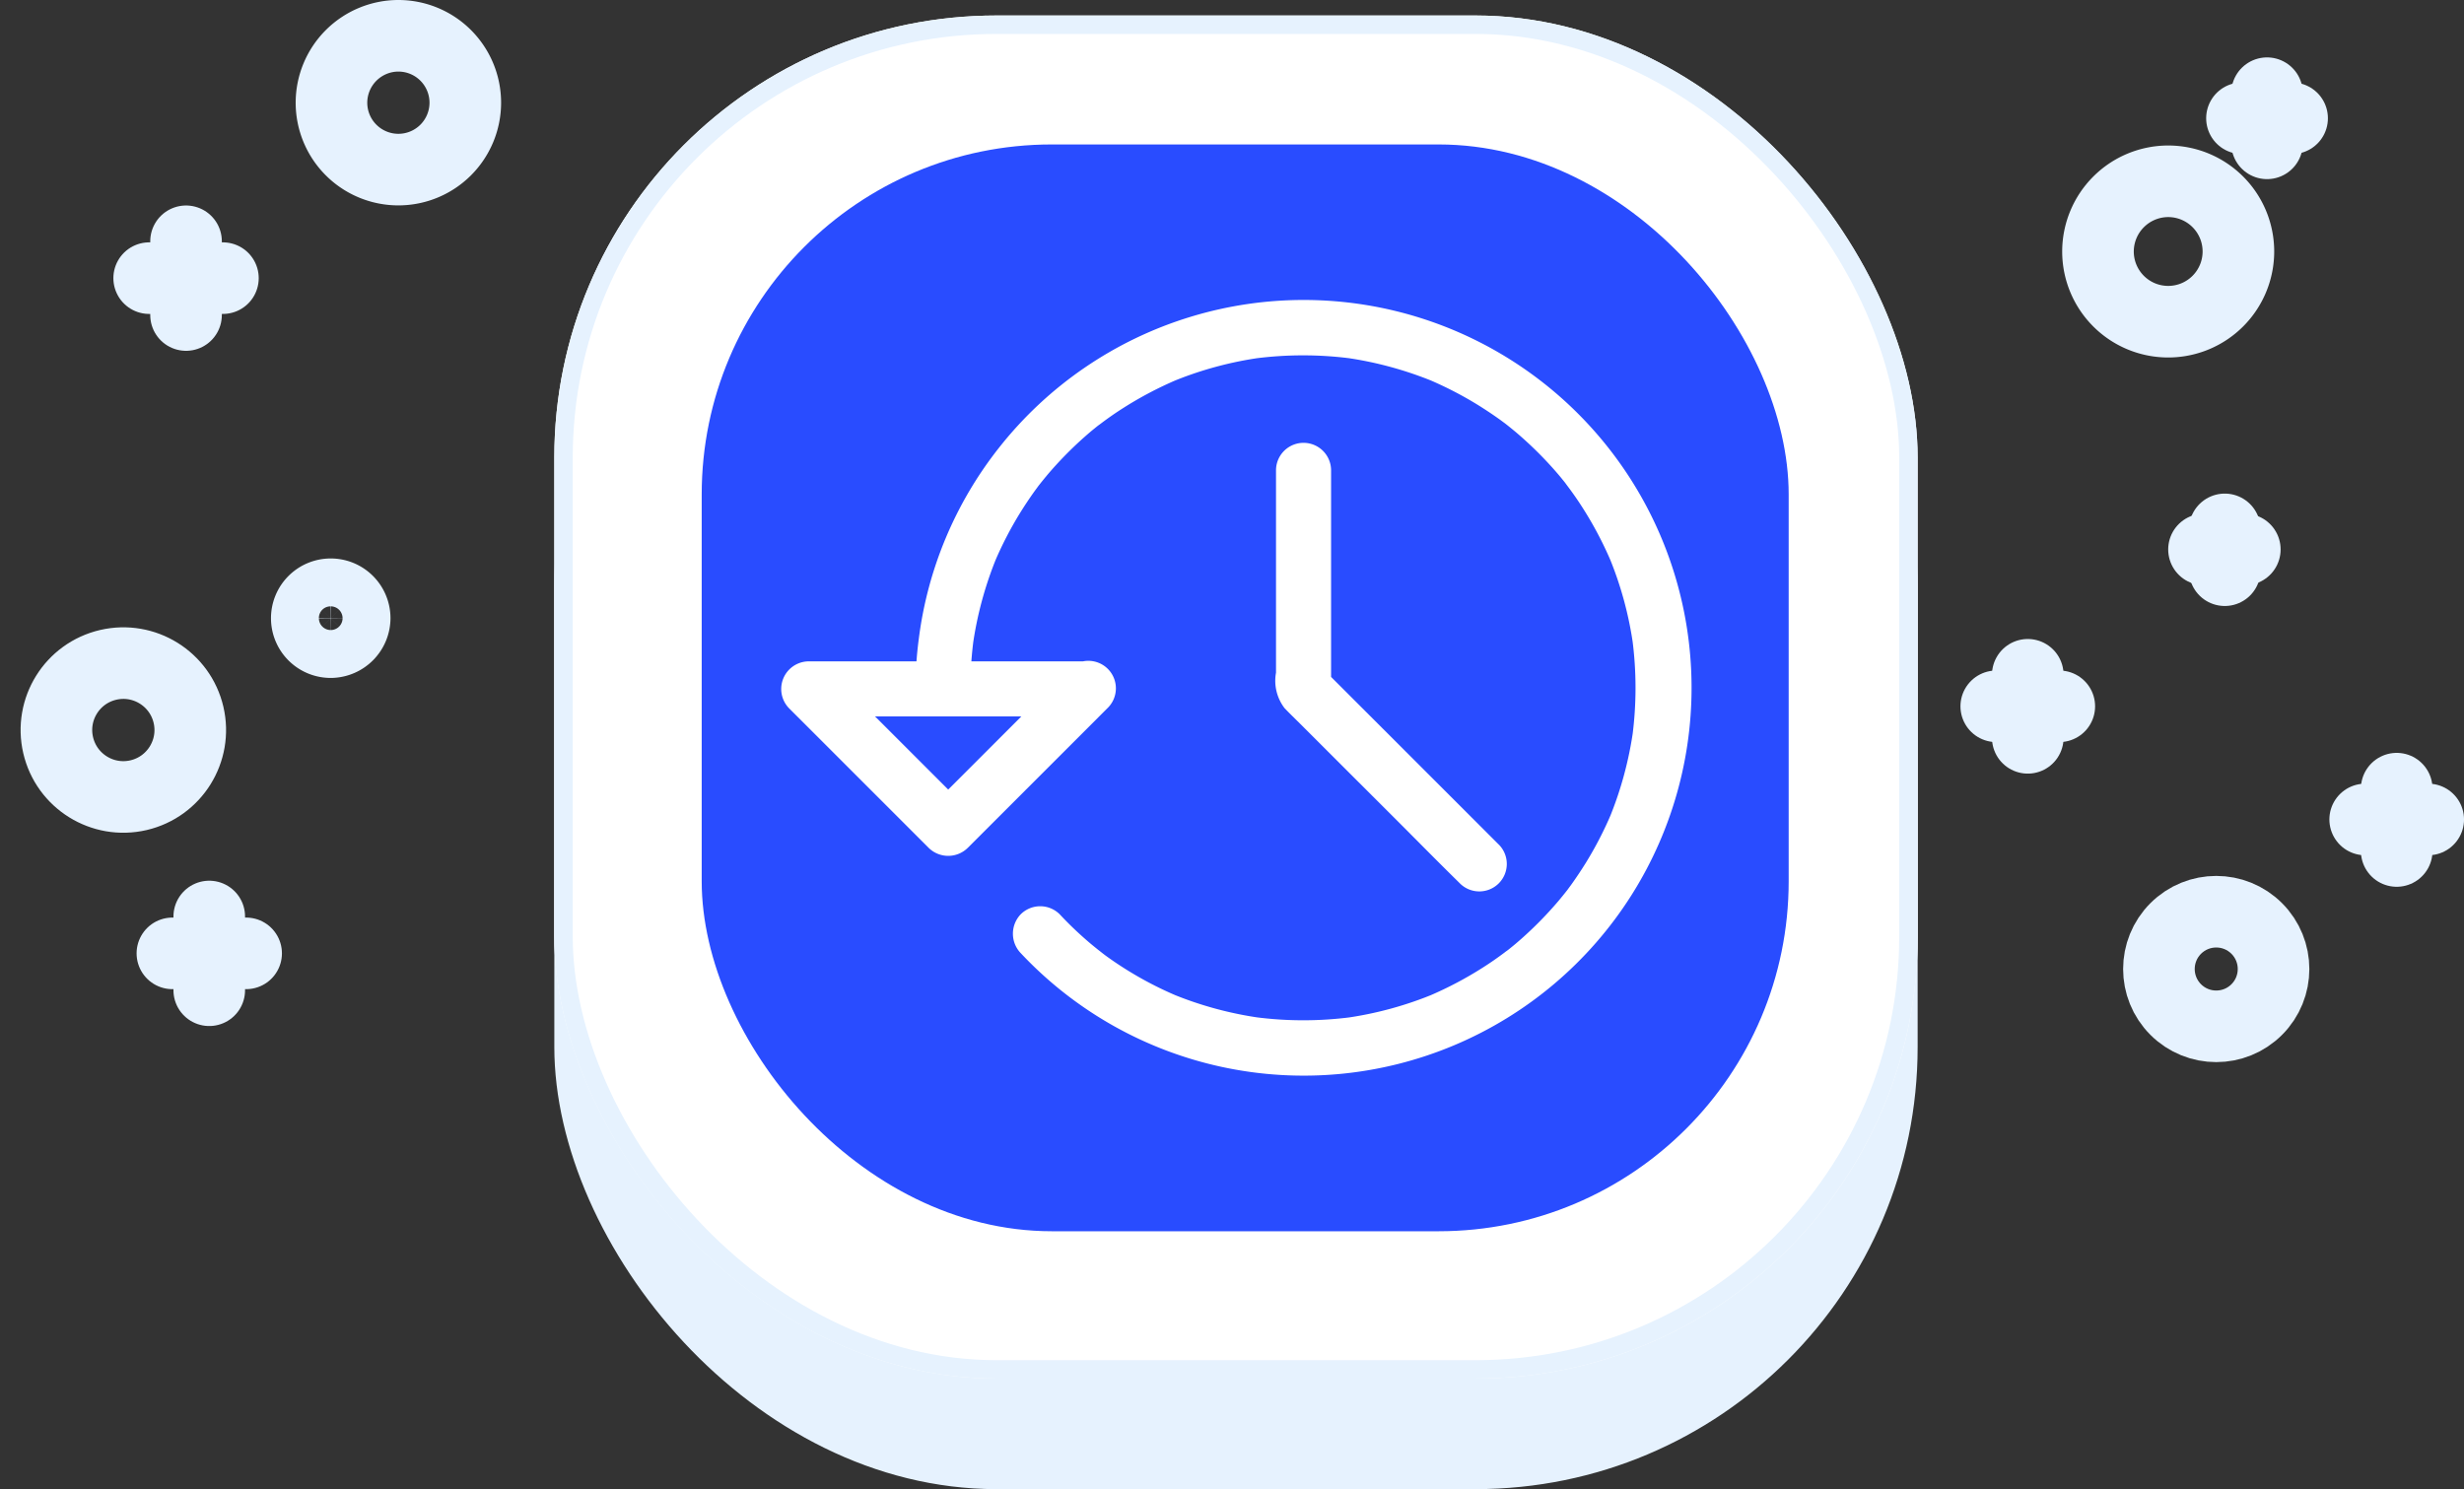 <svg xmlns="http://www.w3.org/2000/svg" width="133.744" height="80.842" viewBox="0 0 133.744 80.842">
  <rect x="0" y="0" width="133.744" height="80.842" fill="#333333" stroke="none"/>
  <g id="icon-Faster_Restores" data-name="icon-Faster Restores" transform="translate(2.333 0.842)">
    <rect id="Rectangle_285" data-name="Rectangle 285" width="74" height="73" rx="24" transform="translate(27.755 7)" fill="#e6f2fe"/>
    <g id="Rectangle_284" data-name="Rectangle 284" transform="translate(27.755)" fill="#fff" stroke="#e6f2fe" stroke-width="1">
      <rect width="74" height="74" rx="24" stroke="none"/>
      <rect x="0.5" y="0.5" width="73" height="73" rx="23.5" fill="none"/>
    </g>
    <rect id="Rectangle_286" data-name="Rectangle 286" width="59" height="59" rx="19" transform="translate(35.755 7)" fill="#294cff"/>
    <g id="Group_3561" data-name="Group 3561" transform="translate(106.022 4.217)">
      <g id="Group_1868" data-name="Group 1868" transform="translate(13.337 0)">
        <line id="Line_1" data-name="Line 1" y2="2.722" transform="translate(1.361)" fill="none" stroke="#e6f2fe" stroke-linecap="round" stroke-linejoin="round" stroke-miterlimit="10" stroke-width="3.886"/>
        <line id="Line_2" data-name="Line 2" x2="2.722" transform="translate(0 1.361)" fill="none" stroke="#e6f2fe" stroke-linecap="round" stroke-linejoin="round" stroke-miterlimit="10" stroke-width="3.886"/>
      </g>
      <g id="Group_1870" data-name="Group 1870" transform="translate(11.276 23.68)">
        <line id="Line_5" data-name="Line 5" y2="2.216" transform="translate(1.128)" fill="none" stroke="#e6f2fe" stroke-linecap="round" stroke-linejoin="round" stroke-miterlimit="10" stroke-width="3.886"/>
        <line id="Line_6" data-name="Line 6" x2="2.216" transform="translate(0 1.089)" fill="none" stroke="#e6f2fe" stroke-linecap="round" stroke-linejoin="round" stroke-miterlimit="10" stroke-width="3.886"/>
      </g>
      <path id="Path_2247" data-name="Path 2247" d="M420.4,88.611a3.811,3.811,0,1,0,3.811-3.811A3.817,3.817,0,0,0,420.4,88.611Z" transform="translate(-414.878 -80.017)" fill="none" stroke="#e6f2fe" stroke-linecap="round" stroke-linejoin="round" stroke-miterlimit="10" stroke-width="3.886"/>
      <g id="Group_1871" data-name="Group 1871" transform="translate(20.025 37.756)">
        <line id="Line_7" data-name="Line 7" y1="3.383" transform="translate(1.711)" fill="none" stroke="#e6f2fe" stroke-linecap="round" stroke-linejoin="round" stroke-miterlimit="10" stroke-width="3.886"/>
        <line id="Line_8" data-name="Line 8" x1="3.422" transform="translate(0 1.672)" fill="none" stroke="#e6f2fe" stroke-linecap="round" stroke-linejoin="round" stroke-miterlimit="10" stroke-width="3.886"/>
      </g>
      <g id="Group_1872" data-name="Group 1872" transform="translate(0 31.574)">
        <line id="Line_9" data-name="Line 9" y1="3.422" transform="translate(1.711)" fill="none" stroke="#e6f2fe" stroke-linecap="round" stroke-linejoin="round" stroke-miterlimit="10" stroke-width="3.886"/>
        <line id="Line_10" data-name="Line 10" x1="3.422" transform="translate(0 1.711)" fill="none" stroke="#e6f2fe" stroke-linecap="round" stroke-linejoin="round" stroke-miterlimit="10" stroke-width="3.886"/>
      </g>
      <circle id="Ellipse_306" data-name="Ellipse 306" cx="3.111" cy="3.111" r="3.111" transform="translate(7.541 47.547) rotate(-45)" fill="none" stroke="#e6f2fe" stroke-linecap="round" stroke-linejoin="round" stroke-miterlimit="10" stroke-width="3.886"/>
    </g>
    <g id="Group_3562" data-name="Group 3562" transform="translate(0 1.101)">
      <g id="Group_1875" data-name="Group 1875" transform="translate(7.024 47.812)">
        <line id="Line_13" data-name="Line 13" y2="4.003" transform="translate(2.001 0)" fill="none" stroke="#e6f2fe" stroke-linecap="round" stroke-linejoin="round" stroke-miterlimit="10" stroke-width="3.886"/>
        <line id="Line_14" data-name="Line 14" x2="4.003" transform="translate(0 2.001)" fill="none" stroke="#e6f2fe" stroke-linecap="round" stroke-linejoin="round" stroke-miterlimit="10" stroke-width="3.886"/>
      </g>
      <g id="Group_1876" data-name="Group 1876" transform="translate(5.764 11.156)">
        <line id="Line_15" data-name="Line 15" y2="4.003" transform="translate(2.001)" fill="none" stroke="#e6f2fe" stroke-linecap="round" stroke-linejoin="round" stroke-miterlimit="10" stroke-width="3.886"/>
        <line id="Line_16" data-name="Line 16" x2="4.003" transform="translate(0 2.001)" fill="none" stroke="#e6f2fe" stroke-linecap="round" stroke-linejoin="round" stroke-miterlimit="10" stroke-width="3.886"/>
      </g>
      <circle id="Ellipse_307" data-name="Ellipse 307" cx="3.632" cy="3.632" r="3.632" transform="matrix(0.974, -0.227, 0.227, 0.974, 0, 34.976)" fill="none" stroke="#e6f2fe" stroke-linecap="round" stroke-linejoin="round" stroke-miterlimit="10" stroke-width="3.886"/>
      <path id="Path_2248" data-name="Path 2248" d="M89.2,63.932A3.632,3.632,0,1,0,92.832,60.3,3.638,3.638,0,0,0,89.2,63.932Z" transform="translate(-73.541 -60.3)" fill="none" stroke="#e6f2fe" stroke-linecap="round" stroke-linejoin="round" stroke-miterlimit="10" stroke-width="3.886"/>
      <path id="Path_2251" data-name="Path 2251" d="M88.194,143.4a1.3,1.3,0,1,0-1.3,1.3A1.313,1.313,0,0,0,88.194,143.4Z" transform="translate(-71.275 -111.782)" fill="none" stroke="#e6f2fe" stroke-linecap="round" stroke-linejoin="round" stroke-miterlimit="10" stroke-width="3.886"/>
    </g>
    <g id="noun-restore-2236605" transform="translate(23.425 -74.425)">
      <g id="Group_3683" data-name="Group 3683" transform="translate(16.65 89.893)">
        <g id="Group_3678" data-name="Group 3678" transform="translate(7.286)">
          <g id="Group_3677" data-name="Group 3677" transform="translate(0)">
            <path id="Path_5407" data-name="Path 5407" d="M165.879,110.921a20.166,20.166,0,0,1,.174-2.63c-.02.135-.035.264-.055.4a19.855,19.855,0,0,1,1.36-4.982l-.149.359a19.9,19.9,0,0,1,1.36-2.63c.254-.409.518-.807.8-1.2.065-.09.13-.174.194-.264.04-.055.08-.1.12-.154.159-.214-.239.3-.075.095.149-.189.3-.374.453-.558a20.465,20.465,0,0,1,2.033-2.072c.169-.149.344-.3.523-.443.085-.07.169-.139.254-.2s.3-.224-.095.075c.07-.055.139-.1.209-.159.384-.289.777-.563,1.186-.822a20.011,20.011,0,0,1,2.909-1.534l-.359.149a19.647,19.647,0,0,1,4.982-1.36c-.135.02-.264.035-.4.055a20.214,20.214,0,0,1,5.261,0c-.135-.02-.264-.035-.4-.055a19.855,19.855,0,0,1,4.982,1.36l-.359-.149a19.9,19.9,0,0,1,2.63,1.36c.408.254.807.518,1.2.8.09.065.174.13.264.194.055.04.1.08.154.12.214.159-.3-.239-.095-.075.189.149.374.3.558.453a20.464,20.464,0,0,1,2.072,2.033c.149.169.3.344.443.523.07.085.139.169.2.254s.224.3-.075-.095c.055.07.1.139.159.209.289.384.563.777.822,1.186a20.009,20.009,0,0,1,1.534,2.909l-.149-.359a19.647,19.647,0,0,1,1.36,4.982c-.02-.135-.035-.264-.055-.4a20.214,20.214,0,0,1,0,5.261c.02-.135.035-.264.055-.4a19.856,19.856,0,0,1-1.36,4.982l.149-.359a19.9,19.9,0,0,1-1.36,2.63c-.254.408-.518.807-.8,1.2-.065.09-.13.174-.194.264-.04.055-.08.1-.12.154-.159.214.239-.3.075-.095-.149.189-.3.374-.453.558a20.467,20.467,0,0,1-2.033,2.072c-.169.149-.344.3-.523.443-.085.07-.169.139-.254.2s-.3.224.095-.075c-.07.055-.139.1-.209.159-.384.289-.777.563-1.186.822a20.011,20.011,0,0,1-2.909,1.534l.359-.149a19.647,19.647,0,0,1-4.982,1.36c.135-.02.264-.035.4-.055a20.128,20.128,0,0,1-5.221,0c.134.02.264.035.4.055a19.746,19.746,0,0,1-5-1.355l.359.149a19.594,19.594,0,0,1-3.567-1.968c-.135-.095-.269-.189-.4-.289-.1-.075-.558-.443-.154-.115-.254-.209-.518-.413-.767-.633a19.142,19.142,0,0,1-1.485-1.43,1.5,1.5,0,0,0-2.112,0,1.522,1.522,0,0,0,0,2.112A21.055,21.055,0,1,0,167.423,97.9a20.974,20.974,0,0,0-4.349,10.392,20.166,20.166,0,0,0-.174,2.63,1.49,1.49,0,1,0,2.979,0Z" transform="translate(-162.9 -89.893)" fill="#fff"/>
          </g>
        </g>
        <g id="Group_3680" data-name="Group 3680" transform="translate(0 19.593)">
          <g id="Group_3679" data-name="Group 3679">
            <path id="Path_5408" data-name="Path 5408" d="M32.231,483.638,29.67,486.2l-4.08,4.08-.937.937h2.112l-2.561-2.561-4.08-4.08-.937-.937c-.354.852-.7,1.7-1.056,2.551H33.287a1.494,1.494,0,1,0,0-2.989H18.132a1.5,1.5,0,0,0-1.056,2.551l2.561,2.561,4.08,4.08.937.937a1.513,1.513,0,0,0,2.112,0l2.561-2.561,4.08-4.08.937-.937a1.494,1.494,0,1,0-2.112-2.112Z" transform="translate(-16.65 -483.2)" fill="#fff"/>
          </g>
        </g>
        <g id="Group_3682" data-name="Group 3682" transform="translate(26.85 7.691)">
          <g id="Group_3681" data-name="Group 3681">
            <path id="Path_5409" data-name="Path 5409" d="M567.688,266.1l-3.218-3.218-5.126-5.126-1.171-1.171c.144.354.294.7.438,1.056V245.772a1.495,1.495,0,0,0-2.989,0v11.019a2.442,2.442,0,0,0,.468,1.933c.364.379.747.742,1.116,1.116q2.414,2.414,4.832,4.827c1.161,1.161,2.311,2.331,3.482,3.482l.06.06a1.492,1.492,0,1,0,2.107-2.112Z" transform="translate(-555.619 -244.276)" fill="#fff"/>
          </g>
        </g>
      </g>
    </g>
  </g>
</svg>
